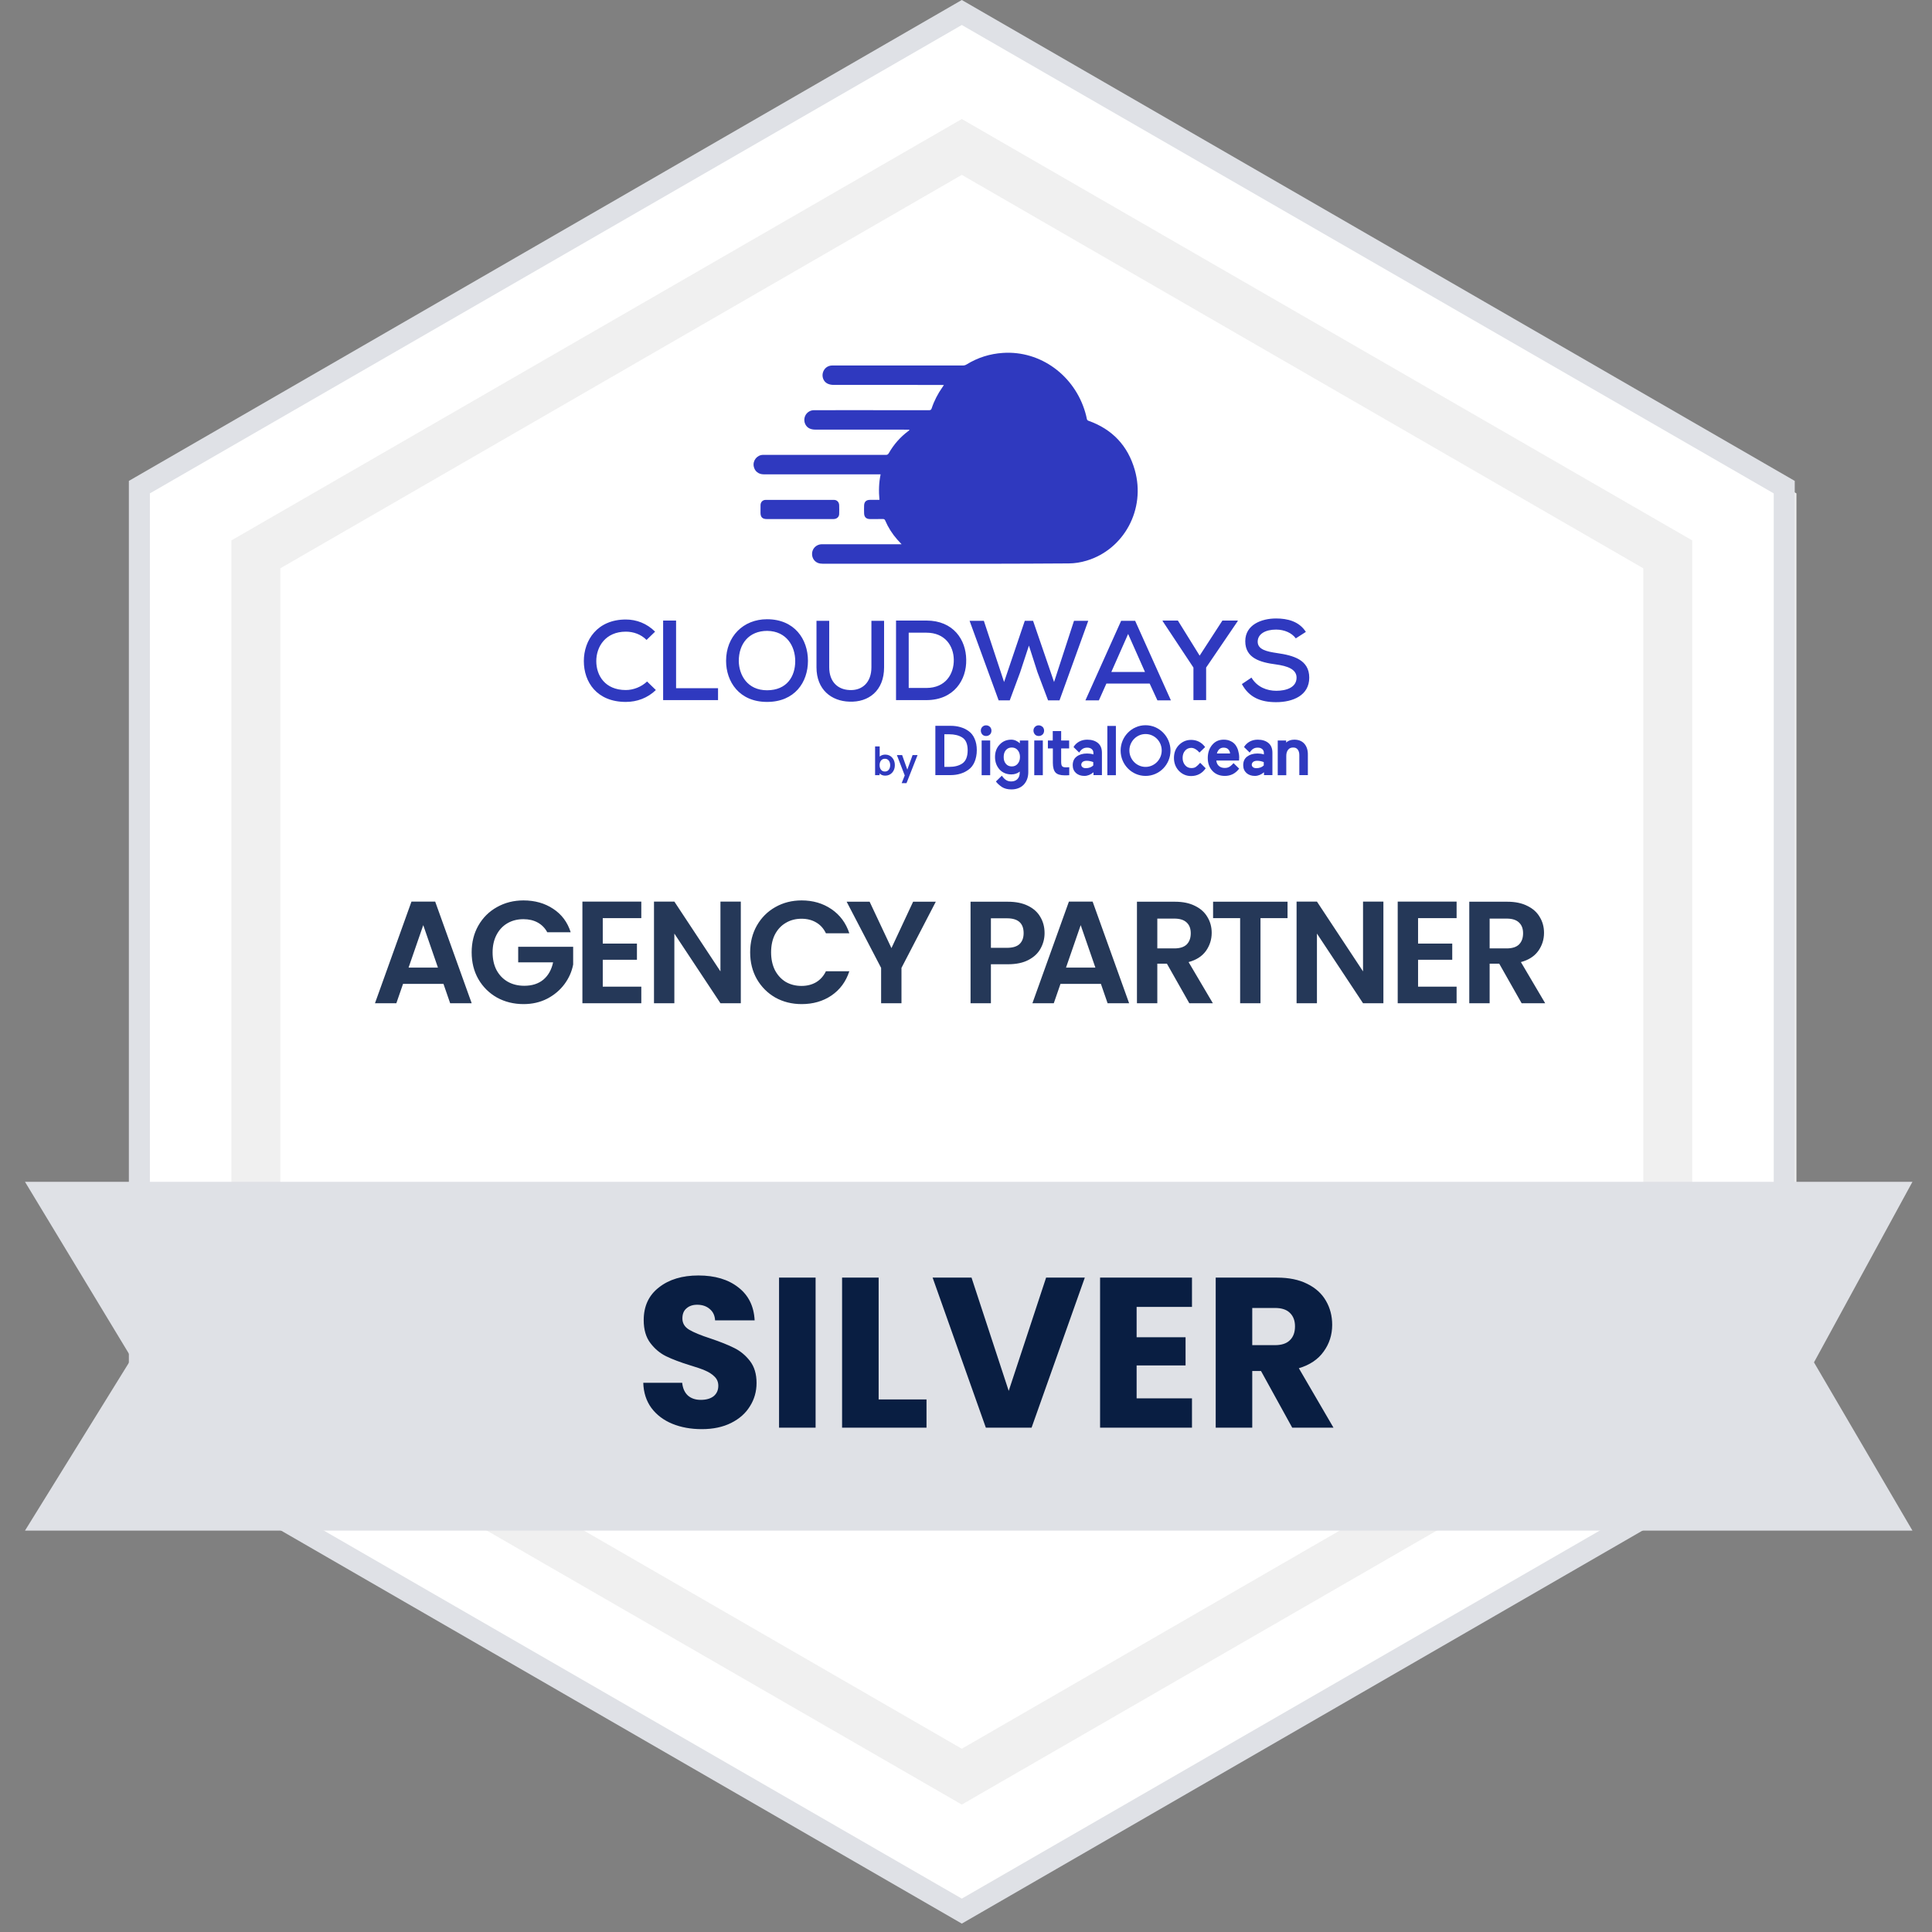 <svg xmlns="http://www.w3.org/2000/svg" width="93" height="93" viewBox="0 0 93 93" fill="none"><rect x="0" y="0" width="93" height="93" fill="#808080" stroke="none"/><path d="M46.899 1.203L86.474 23.75V68.846L46.899 91.393L7.325 68.846V23.75L46.899 1.203Z" fill="#F0F0F0"></path><path d="M46.298 0L86.393 23.149V69.447L46.298 92.596L6.203 69.447V23.149L46.298 0Z" fill="#DFE1E6"></path><path d="M46.298 3.608L83.269 24.953V67.643L46.298 88.988L9.327 67.643V24.953L46.298 3.608Z" fill="#F0F0F0"></path><path d="M46.298 8.418L79.103 27.358V65.238L46.298 84.178L13.493 65.238V27.358L46.298 8.418Z" fill="white"></path><path fill-rule="evenodd" clip-rule="evenodd" d="M46.298 1.203L85.381 23.75V68.846L46.298 91.393L7.215 68.846V23.75L46.298 1.203ZM81.458 26.013L46.298 5.729L11.138 26.013V66.583L46.298 86.867L81.458 66.583V26.013Z" fill="white"></path><path d="M1.203 56.889H92.059L87.319 65.58L92.059 73.678H1.203L6.338 65.382L1.203 56.889Z" fill="#DFE1E6"></path><path d="M33.785 68.794C33.256 68.794 32.783 68.708 32.365 68.537C31.946 68.365 31.61 68.112 31.357 67.776C31.11 67.439 30.979 67.035 30.965 66.562H32.838C32.865 66.829 32.958 67.035 33.116 67.179C33.274 67.316 33.479 67.385 33.733 67.385C33.994 67.385 34.2 67.326 34.35 67.21C34.501 67.086 34.577 66.918 34.577 66.706C34.577 66.527 34.515 66.38 34.392 66.263C34.275 66.147 34.127 66.051 33.949 65.975C33.778 65.9 33.531 65.814 33.208 65.718C32.742 65.574 32.361 65.43 32.066 65.286C31.771 65.142 31.518 64.929 31.305 64.648C31.092 64.367 30.986 64 30.986 63.547C30.986 62.875 31.23 62.35 31.717 61.973C32.204 61.589 32.838 61.397 33.62 61.397C34.416 61.397 35.057 61.589 35.544 61.973C36.031 62.35 36.291 62.878 36.326 63.557H34.422C34.409 63.324 34.323 63.142 34.165 63.012C34.008 62.875 33.805 62.806 33.558 62.806C33.346 62.806 33.174 62.865 33.044 62.981C32.913 63.091 32.848 63.252 32.848 63.465C32.848 63.698 32.958 63.88 33.178 64.01C33.397 64.14 33.74 64.281 34.206 64.432C34.673 64.59 35.05 64.74 35.338 64.885C35.633 65.029 35.887 65.238 36.099 65.512C36.312 65.787 36.418 66.14 36.418 66.572C36.418 66.983 36.312 67.357 36.099 67.693C35.894 68.029 35.592 68.297 35.194 68.496C34.796 68.695 34.326 68.794 33.785 68.794ZM39.26 61.5V68.722H37.501V61.5H39.26ZM42.295 67.364H44.599V68.722H40.535V61.5H42.295V67.364ZM52.219 61.5L49.657 68.722H47.455L44.893 61.5H46.766L48.556 66.953L50.356 61.5H52.219ZM54.713 62.909V64.37H57.069V65.728H54.713V67.313H57.378V68.722H52.954V61.5H57.378V62.909H54.713ZM62.203 68.722L60.701 65.996H60.279V68.722H58.52V61.5H61.473C62.042 61.5 62.526 61.599 62.923 61.798C63.328 61.997 63.63 62.271 63.829 62.621C64.028 62.964 64.127 63.348 64.127 63.773C64.127 64.254 63.99 64.682 63.716 65.059C63.448 65.437 63.05 65.704 62.522 65.862L64.189 68.722H62.203ZM60.279 64.751H61.37C61.692 64.751 61.932 64.672 62.09 64.514C62.255 64.356 62.337 64.133 62.337 63.845C62.337 63.571 62.255 63.355 62.09 63.197C61.932 63.039 61.692 62.961 61.37 62.961H60.279V64.751Z" fill="#091E42"></path><path d="M21.347 47.361H19.401L19.079 48.292H18.05L19.807 43.399H20.948L22.705 48.292H21.669L21.347 47.361ZM21.081 46.577L20.374 44.533L19.667 46.577H21.081ZM26.344 44.876C26.232 44.67 26.078 44.514 25.882 44.407C25.686 44.299 25.457 44.246 25.196 44.246C24.907 44.246 24.65 44.311 24.426 44.442C24.202 44.572 24.027 44.759 23.901 45.002C23.775 45.244 23.712 45.524 23.712 45.842C23.712 46.168 23.775 46.453 23.901 46.696C24.032 46.938 24.211 47.125 24.44 47.256C24.669 47.386 24.935 47.452 25.238 47.452C25.611 47.452 25.917 47.354 26.155 47.158C26.393 46.957 26.549 46.679 26.624 46.325H24.944V45.576H27.59V46.43C27.525 46.77 27.385 47.085 27.17 47.375C26.955 47.664 26.678 47.897 26.337 48.075C26.001 48.247 25.623 48.334 25.203 48.334C24.732 48.334 24.305 48.229 23.922 48.019C23.544 47.804 23.245 47.508 23.026 47.13C22.811 46.752 22.704 46.322 22.704 45.842C22.704 45.361 22.811 44.932 23.026 44.554C23.245 44.171 23.544 43.875 23.922 43.665C24.305 43.45 24.729 43.343 25.196 43.343C25.747 43.343 26.225 43.478 26.631 43.749C27.037 44.015 27.317 44.39 27.471 44.876H26.344ZM29.015 44.197V45.422H30.66V46.199H29.015V47.494H30.87V48.292H28.035V43.399H30.87V44.197H29.015ZM35.66 48.292H34.68L32.461 44.939V48.292H31.481V43.399H32.461L34.68 46.759V43.399H35.66V48.292ZM36.11 45.842C36.11 45.361 36.218 44.932 36.432 44.554C36.651 44.171 36.948 43.875 37.321 43.665C37.699 43.45 38.121 43.343 38.588 43.343C39.134 43.343 39.612 43.483 40.023 43.763C40.434 44.043 40.721 44.43 40.884 44.925H39.757C39.645 44.691 39.486 44.516 39.281 44.4C39.081 44.283 38.847 44.225 38.581 44.225C38.297 44.225 38.042 44.292 37.818 44.428C37.599 44.558 37.426 44.745 37.3 44.988C37.179 45.23 37.118 45.515 37.118 45.842C37.118 46.164 37.179 46.448 37.3 46.696C37.426 46.938 37.599 47.127 37.818 47.263C38.042 47.393 38.297 47.459 38.581 47.459C38.847 47.459 39.081 47.4 39.281 47.284C39.486 47.162 39.645 46.985 39.757 46.752H40.884C40.721 47.251 40.434 47.641 40.023 47.921C39.617 48.196 39.139 48.334 38.588 48.334C38.121 48.334 37.699 48.229 37.321 48.019C36.948 47.804 36.651 47.508 36.432 47.13C36.218 46.752 36.11 46.322 36.11 45.842ZM45.046 43.406L43.394 46.591V48.292H42.414V46.591L40.755 43.406H41.861L42.911 45.639L43.954 43.406H45.046ZM50.282 44.918C50.282 45.179 50.219 45.424 50.093 45.653C49.972 45.881 49.778 46.066 49.512 46.206C49.251 46.346 48.92 46.416 48.518 46.416H47.699V48.292H46.719V43.406H48.518C48.896 43.406 49.218 43.471 49.484 43.602C49.75 43.732 49.949 43.912 50.079 44.141C50.215 44.369 50.282 44.628 50.282 44.918ZM48.476 45.625C48.747 45.625 48.948 45.564 49.078 45.443C49.209 45.317 49.274 45.142 49.274 44.918C49.274 44.442 49.008 44.204 48.476 44.204H47.699V45.625H48.476ZM52.994 47.361H51.048L50.726 48.292H49.697L51.454 43.399H52.595L54.352 48.292H53.316L52.994 47.361ZM52.728 46.577L52.021 44.533L51.314 46.577H52.728ZM57.249 48.292L56.171 46.388H55.709V48.292H54.729V43.406H56.563C56.941 43.406 57.263 43.473 57.529 43.609C57.795 43.739 57.993 43.919 58.124 44.148C58.259 44.372 58.327 44.624 58.327 44.904C58.327 45.226 58.233 45.517 58.047 45.779C57.86 46.035 57.583 46.213 57.214 46.311L58.383 48.292H57.249ZM55.709 45.653H56.528C56.794 45.653 56.992 45.59 57.123 45.464C57.254 45.333 57.319 45.153 57.319 44.925C57.319 44.701 57.254 44.528 57.123 44.407C56.992 44.281 56.794 44.218 56.528 44.218H55.709V45.653ZM61.978 43.406V44.197H60.676V48.292H59.696V44.197H58.394V43.406H61.978ZM66.592 48.292H65.612L63.393 44.939V48.292H62.413V43.399H63.393L65.612 46.759V43.399H66.592V48.292ZM68.261 44.197V45.422H69.906V46.199H68.261V47.494H70.116V48.292H67.281V43.399H70.116V44.197H68.261ZM73.246 48.292L72.168 46.388H71.706V48.292H70.726V43.406H72.56C72.938 43.406 73.26 43.473 73.526 43.609C73.792 43.739 73.991 43.919 74.121 44.148C74.257 44.372 74.324 44.624 74.324 44.904C74.324 45.226 74.231 45.517 74.044 45.779C73.858 46.035 73.58 46.213 73.211 46.311L74.38 48.292H73.246ZM71.706 45.653H72.525C72.791 45.653 72.99 45.59 73.12 45.464C73.251 45.333 73.316 45.153 73.316 44.925C73.316 44.701 73.251 44.528 73.12 44.407C72.99 44.281 72.791 44.218 72.525 44.218H71.706V45.653Z" fill="#253858"></path><path d="M30.125 30.406C29.152 30.406 28.703 31.126 28.703 31.823C28.703 32.519 29.127 33.216 30.125 33.216C30.486 33.216 30.873 33.067 31.148 32.805L31.571 33.216C31.173 33.601 30.661 33.788 30.125 33.788C28.728 33.788 28.104 32.83 28.104 31.823C28.104 30.816 28.753 29.821 30.125 29.821C30.636 29.821 31.135 30.008 31.534 30.406L31.123 30.804C30.848 30.529 30.486 30.406 30.125 30.406ZM31.921 33.701V29.871H32.544V33.128H34.564V33.7H31.921V33.701ZM36.922 33.788C35.587 33.788 34.951 32.817 34.951 31.81C34.951 30.642 35.774 29.808 36.922 29.808C38.244 29.808 38.892 30.766 38.892 31.81C38.892 32.842 38.255 33.788 36.922 33.788ZM36.933 30.368C36.049 30.368 35.562 30.989 35.562 31.823C35.575 32.494 35.974 33.227 36.922 33.227C37.882 33.227 38.28 32.556 38.28 31.823C38.28 31.114 37.869 30.381 36.933 30.368ZM40.886 33.775C40.026 33.75 39.303 33.203 39.303 32.121V29.883H39.916V32.121C39.916 32.817 40.325 33.191 40.886 33.216C41.498 33.252 41.947 32.855 41.947 32.121V29.883H42.557V32.121C42.557 33.252 41.809 33.813 40.886 33.775ZM44.591 33.701C44.13 33.701 43.593 33.701 43.132 33.701V29.871H44.591C45.901 29.871 46.499 30.804 46.51 31.748C46.536 32.718 45.925 33.701 44.591 33.701ZM44.591 30.455H43.742V33.116H44.591C45.525 33.116 45.925 32.432 45.912 31.748C45.901 31.102 45.501 30.455 44.591 30.455ZM51.001 33.713H50.451L49.94 32.357L49.529 31.077L49.104 32.37L48.606 33.713H48.071L46.672 29.883H47.359L48.333 32.83L49.33 29.883H49.728L50.739 32.83L51.699 29.883H52.385L51.001 33.713ZM55.714 33.713L55.341 32.904H53.258L52.896 33.713H52.248L53.968 29.883H54.642L56.363 33.713H55.714ZM54.304 30.517L53.496 32.346H55.116L54.304 30.517ZM58.059 32.134V33.701H57.448V32.134L55.965 29.896V29.871H56.699L57.747 31.561L58.843 29.871H59.581V29.896L58.059 32.134ZM61.426 30.306C60.913 30.306 60.541 30.517 60.541 30.89C60.541 31.264 60.965 31.363 61.474 31.437C62.26 31.55 63.023 31.76 63.023 32.618C63.023 33.477 62.236 33.8 61.426 33.8C60.69 33.8 60.129 33.576 59.78 32.929L60.242 32.618C60.515 33.078 60.989 33.252 61.437 33.252C61.899 33.252 62.412 33.103 62.412 32.618C62.412 32.208 61.961 32.059 61.426 31.984C60.666 31.885 59.943 31.686 59.943 30.865C59.943 30.07 60.727 29.771 61.426 29.771C61.974 29.771 62.535 29.907 62.86 30.418L62.375 30.729C62.187 30.468 61.825 30.306 61.426 30.306Z" fill="#2F39BF"></path><path d="M46.619 35.187C46.386 35.023 46.097 34.938 45.758 34.938H45.025V37.311H45.758C46.097 37.311 46.386 37.22 46.619 37.051C46.747 36.961 46.847 36.831 46.914 36.672C46.98 36.514 47.02 36.322 47.02 36.113C47.02 35.904 46.986 35.718 46.914 35.559C46.847 35.401 46.747 35.277 46.619 35.187ZM45.452 35.345H45.686C45.941 35.345 46.153 35.396 46.314 35.497C46.492 35.605 46.58 35.814 46.58 36.113C46.58 36.424 46.492 36.639 46.314 36.757C46.158 36.859 45.952 36.915 45.691 36.915H45.458V35.345H45.452Z" fill="#2F39BF"></path><path d="M47.464 34.915C47.392 34.915 47.331 34.944 47.286 34.989C47.236 35.04 47.214 35.096 47.214 35.17C47.214 35.243 47.242 35.305 47.286 35.356C47.336 35.407 47.397 35.429 47.469 35.429C47.542 35.429 47.603 35.401 47.653 35.356C47.703 35.305 47.725 35.243 47.725 35.17C47.725 35.096 47.697 35.034 47.653 34.989C47.597 34.938 47.536 34.915 47.464 34.915Z" fill="#2F39BF"></path><path d="M47.664 35.644H47.253V37.316H47.664V35.644Z" fill="#2F39BF"></path><path d="M49.098 35.785C48.975 35.672 48.836 35.605 48.681 35.605C48.453 35.605 48.264 35.684 48.12 35.842C47.97 36 47.897 36.198 47.897 36.441C47.897 36.678 47.97 36.876 48.114 37.04C48.259 37.198 48.453 37.277 48.681 37.277C48.842 37.277 48.975 37.232 49.087 37.141V37.181C49.087 37.322 49.048 37.429 48.975 37.503C48.903 37.576 48.803 37.616 48.681 37.616C48.492 37.616 48.37 37.542 48.225 37.339L47.942 37.616L47.947 37.627C48.008 37.712 48.103 37.797 48.225 37.882C48.347 37.961 48.503 38 48.686 38C48.931 38 49.131 37.921 49.276 37.774C49.42 37.621 49.498 37.418 49.498 37.17V35.644H49.092V35.785H49.098ZM48.986 36.768C48.914 36.853 48.82 36.893 48.703 36.893C48.586 36.893 48.492 36.853 48.42 36.768C48.347 36.684 48.314 36.576 48.314 36.441C48.314 36.305 48.347 36.192 48.42 36.107C48.492 36.023 48.586 35.983 48.703 35.983C48.82 35.983 48.914 36.023 48.986 36.107C49.059 36.192 49.098 36.3 49.098 36.441C49.098 36.576 49.059 36.684 48.986 36.768Z" fill="#2F39BF"></path><path d="M50.198 35.644H49.786V37.316H50.198V35.644Z" fill="#2F39BF"></path><path d="M49.998 34.915C49.925 34.915 49.864 34.944 49.82 34.989C49.77 35.04 49.748 35.096 49.748 35.17C49.748 35.243 49.776 35.305 49.82 35.356C49.87 35.407 49.931 35.429 50.003 35.429C50.076 35.429 50.137 35.401 50.187 35.356C50.237 35.305 50.259 35.243 50.259 35.17C50.259 35.096 50.231 35.034 50.187 34.989C50.125 34.938 50.064 34.915 49.998 34.915Z" fill="#2F39BF"></path><path d="M51.081 35.192H50.676V35.644H50.442V36.028H50.681V36.723C50.681 36.938 50.726 37.096 50.809 37.186C50.892 37.277 51.042 37.322 51.254 37.322C51.32 37.322 51.387 37.322 51.454 37.316H51.47V36.932L51.326 36.938C51.226 36.938 51.159 36.921 51.131 36.887C51.098 36.853 51.081 36.78 51.081 36.667V36.028H51.465V35.644H51.081V35.192Z" fill="#2F39BF"></path><path d="M53.715 34.944H53.304V37.316H53.715V34.944Z" fill="#2F39BF"></path><path d="M57.772 36.718C57.7 36.802 57.622 36.876 57.566 36.915C57.511 36.955 57.438 36.972 57.349 36.972C57.227 36.972 57.127 36.927 57.049 36.836C56.971 36.746 56.927 36.627 56.927 36.486C56.927 36.345 56.966 36.226 57.044 36.136C57.122 36.045 57.222 36 57.344 36C57.477 36 57.616 36.085 57.738 36.226L58.011 35.961C57.833 35.723 57.605 35.616 57.333 35.616C57.105 35.616 56.91 35.701 56.749 35.864C56.588 36.028 56.51 36.237 56.51 36.486C56.51 36.734 56.594 36.944 56.749 37.107C56.91 37.271 57.105 37.356 57.333 37.356C57.633 37.356 57.872 37.226 58.038 36.983L57.772 36.718Z" fill="#2F39BF"></path><path d="M59.483 35.876C59.422 35.791 59.344 35.723 59.244 35.678C59.144 35.627 59.033 35.605 58.905 35.605C58.672 35.605 58.489 35.689 58.344 35.864C58.205 36.034 58.138 36.243 58.138 36.492C58.138 36.746 58.216 36.955 58.366 37.113C58.516 37.271 58.716 37.35 58.961 37.35C59.239 37.35 59.466 37.237 59.639 37.011L59.65 37L59.378 36.734C59.355 36.763 59.316 36.802 59.283 36.831C59.244 36.87 59.205 36.898 59.161 36.921C59.1 36.955 59.028 36.966 58.95 36.966C58.833 36.966 58.739 36.932 58.666 36.864C58.6 36.802 58.561 36.718 58.55 36.61H59.644L59.65 36.458C59.65 36.35 59.633 36.243 59.605 36.147C59.583 36.051 59.539 35.961 59.483 35.876ZM58.577 36.271C58.6 36.192 58.633 36.124 58.683 36.074C58.739 36.017 58.811 35.989 58.9 35.989C59 35.989 59.078 36.017 59.127 36.074C59.178 36.124 59.205 36.192 59.211 36.271H58.577Z" fill="#2F39BF"></path><path d="M61.061 35.768C60.933 35.661 60.761 35.605 60.544 35.605C60.406 35.605 60.278 35.633 60.161 35.695C60.056 35.752 59.95 35.842 59.883 35.961L59.889 35.966L60.156 36.226C60.267 36.051 60.383 35.989 60.544 35.989C60.633 35.989 60.7 36.011 60.756 36.056C60.811 36.102 60.839 36.164 60.839 36.237V36.316C60.739 36.282 60.633 36.271 60.533 36.271C60.328 36.271 60.161 36.322 60.033 36.418C59.905 36.514 59.844 36.655 59.844 36.836C59.844 36.994 59.9 37.119 60.005 37.215C60.111 37.305 60.244 37.35 60.406 37.35C60.561 37.35 60.711 37.288 60.844 37.175V37.311H61.25V36.237C61.25 36.034 61.189 35.876 61.061 35.768ZM60.328 36.672C60.372 36.639 60.439 36.621 60.522 36.621C60.622 36.621 60.728 36.644 60.833 36.684V36.847C60.745 36.932 60.622 36.977 60.478 36.977C60.406 36.977 60.35 36.961 60.311 36.927C60.272 36.893 60.255 36.853 60.255 36.802C60.261 36.752 60.283 36.706 60.328 36.672Z" fill="#2F39BF"></path><path d="M62.789 35.802C62.673 35.672 62.512 35.605 62.306 35.605C62.145 35.605 62.011 35.65 61.911 35.746V35.644H61.506V37.316H61.917V36.39C61.917 36.266 61.945 36.164 62.006 36.09C62.062 36.017 62.145 35.983 62.25 35.983C62.345 35.983 62.417 36.011 62.467 36.079C62.517 36.141 62.545 36.232 62.545 36.345V37.311H62.956V36.345C62.962 36.113 62.901 35.932 62.789 35.802Z" fill="#2F39BF"></path><path d="M52.854 35.768C52.726 35.661 52.554 35.605 52.337 35.605C52.198 35.605 52.07 35.633 51.953 35.695C51.848 35.752 51.742 35.842 51.676 35.961L51.681 35.966L51.948 36.226C52.059 36.051 52.176 35.989 52.337 35.989C52.426 35.989 52.492 36.011 52.548 36.056C52.604 36.102 52.632 36.164 52.632 36.237V36.316C52.532 36.282 52.426 36.271 52.326 36.271C52.12 36.271 51.953 36.322 51.826 36.418C51.698 36.514 51.637 36.655 51.637 36.836C51.637 36.994 51.692 37.119 51.798 37.215C51.904 37.305 52.037 37.35 52.198 37.35C52.354 37.35 52.504 37.288 52.637 37.175V37.311H53.043V36.237C53.043 36.034 52.982 35.876 52.854 35.768ZM52.12 36.672C52.165 36.639 52.231 36.621 52.315 36.621C52.415 36.621 52.52 36.644 52.626 36.684V36.847C52.537 36.932 52.415 36.977 52.27 36.977C52.198 36.977 52.142 36.961 52.104 36.927C52.065 36.893 52.048 36.853 52.048 36.802C52.054 36.752 52.076 36.706 52.12 36.672Z" fill="#2F39BF"></path><path d="M55.143 37.35C54.482 37.35 53.943 36.803 53.943 36.13C53.943 35.458 54.482 34.91 55.143 34.91C55.804 34.91 56.343 35.458 56.343 36.13C56.343 36.803 55.81 37.35 55.143 37.35ZM55.143 35.334C54.715 35.334 54.365 35.69 54.365 36.125C54.365 36.559 54.715 36.916 55.143 36.916C55.571 36.916 55.921 36.559 55.921 36.125C55.921 35.69 55.577 35.334 55.143 35.334Z" fill="#2F39BF"></path><path d="M42.611 37.337C42.498 37.337 42.409 37.301 42.341 37.228V37.315H42.124V35.931H42.345V36.419C42.417 36.356 42.506 36.324 42.611 36.324C42.747 36.324 42.858 36.372 42.945 36.468C43.032 36.564 43.075 36.685 43.075 36.831C43.075 36.977 43.032 37.099 42.945 37.195C42.857 37.289 42.746 37.337 42.611 37.337ZM42.409 37.053C42.454 37.11 42.517 37.139 42.596 37.139C42.675 37.139 42.737 37.11 42.782 37.053C42.827 36.995 42.85 36.921 42.85 36.831C42.85 36.742 42.827 36.668 42.782 36.61C42.737 36.553 42.675 36.524 42.596 36.524C42.517 36.524 42.454 36.553 42.409 36.61C42.364 36.668 42.341 36.742 42.341 36.831C42.341 36.921 42.364 36.995 42.409 37.053ZM44.168 36.348L43.636 37.698H43.403L43.551 37.327L43.174 36.348H43.426L43.675 37.047L43.928 36.348H44.168Z" fill="#2F39BF"></path><path fill-rule="evenodd" clip-rule="evenodd" d="M43.4 26.199C43.319 26.111 43.252 26.042 43.189 25.97C42.949 25.697 42.755 25.393 42.611 25.057C42.588 25.003 42.56 24.983 42.502 24.984C42.294 24.988 42.087 24.986 41.88 24.986C41.697 24.985 41.6 24.892 41.595 24.707C41.591 24.583 41.591 24.459 41.595 24.335C41.6 24.154 41.696 24.063 41.875 24.062C42.025 24.062 42.174 24.062 42.333 24.062C42.296 23.648 42.303 23.245 42.39 22.834C42.344 22.834 42.309 22.834 42.274 22.834C40.437 22.834 38.6 22.834 36.763 22.833C36.513 22.833 36.328 22.685 36.282 22.45C36.229 22.172 36.437 21.907 36.718 21.896C36.746 21.895 36.775 21.895 36.803 21.895C38.749 21.895 40.695 21.895 42.64 21.897C42.712 21.897 42.75 21.874 42.785 21.812C43.025 21.391 43.338 21.037 43.724 20.749C43.744 20.734 43.763 20.717 43.781 20.682C43.749 20.682 43.718 20.682 43.686 20.682C42.204 20.682 40.722 20.683 39.24 20.68C39.15 20.68 39.052 20.664 38.97 20.626C38.777 20.537 38.681 20.311 38.73 20.103C38.778 19.896 38.965 19.745 39.178 19.745C39.831 19.744 40.483 19.744 41.136 19.744C42.331 19.744 43.525 19.744 44.719 19.746C44.789 19.746 44.823 19.729 44.847 19.658C44.968 19.291 45.145 18.952 45.366 18.638C45.386 18.608 45.406 18.579 45.436 18.535C45.387 18.533 45.353 18.53 45.318 18.53C43.585 18.53 41.852 18.531 40.119 18.527C40.021 18.527 39.914 18.507 39.828 18.463C39.642 18.369 39.557 18.145 39.609 17.946C39.667 17.73 39.843 17.593 40.067 17.593C42.161 17.593 44.254 17.593 46.347 17.594C46.415 17.594 46.471 17.578 46.529 17.543C47.066 17.213 47.647 17.03 48.273 16.988C50.096 16.866 51.728 18.085 52.241 19.853C52.27 19.954 52.297 20.056 52.316 20.159C52.327 20.213 52.348 20.237 52.4 20.256C53.536 20.66 54.291 21.45 54.625 22.623C55.163 24.511 54.106 26.447 52.309 26.987C52.027 27.072 51.739 27.12 51.445 27.121C50.119 27.129 48.794 27.136 47.468 27.137C44.846 27.14 42.224 27.138 39.602 27.136C39.524 27.136 39.44 27.125 39.368 27.096C39.164 27.013 39.058 26.797 39.098 26.575C39.136 26.366 39.323 26.207 39.539 26.199C39.563 26.198 39.586 26.199 39.609 26.199C40.832 26.199 42.055 26.199 43.278 26.199C43.311 26.199 43.344 26.199 43.4 26.199Z" fill="#2F39BF"></path><path fill-rule="evenodd" clip-rule="evenodd" d="M38.497 24.986C37.969 24.986 37.441 24.986 36.913 24.986C36.7 24.986 36.609 24.896 36.608 24.681C36.608 24.557 36.606 24.433 36.61 24.31C36.614 24.164 36.715 24.063 36.859 24.063C37.954 24.062 39.049 24.062 40.144 24.063C40.288 24.063 40.391 24.169 40.395 24.319C40.399 24.461 40.4 24.604 40.395 24.746C40.391 24.887 40.277 24.985 40.12 24.986C39.758 24.986 39.396 24.986 39.033 24.986C38.855 24.986 38.676 24.986 38.497 24.986Z" fill="#2F39BF"></path></svg>